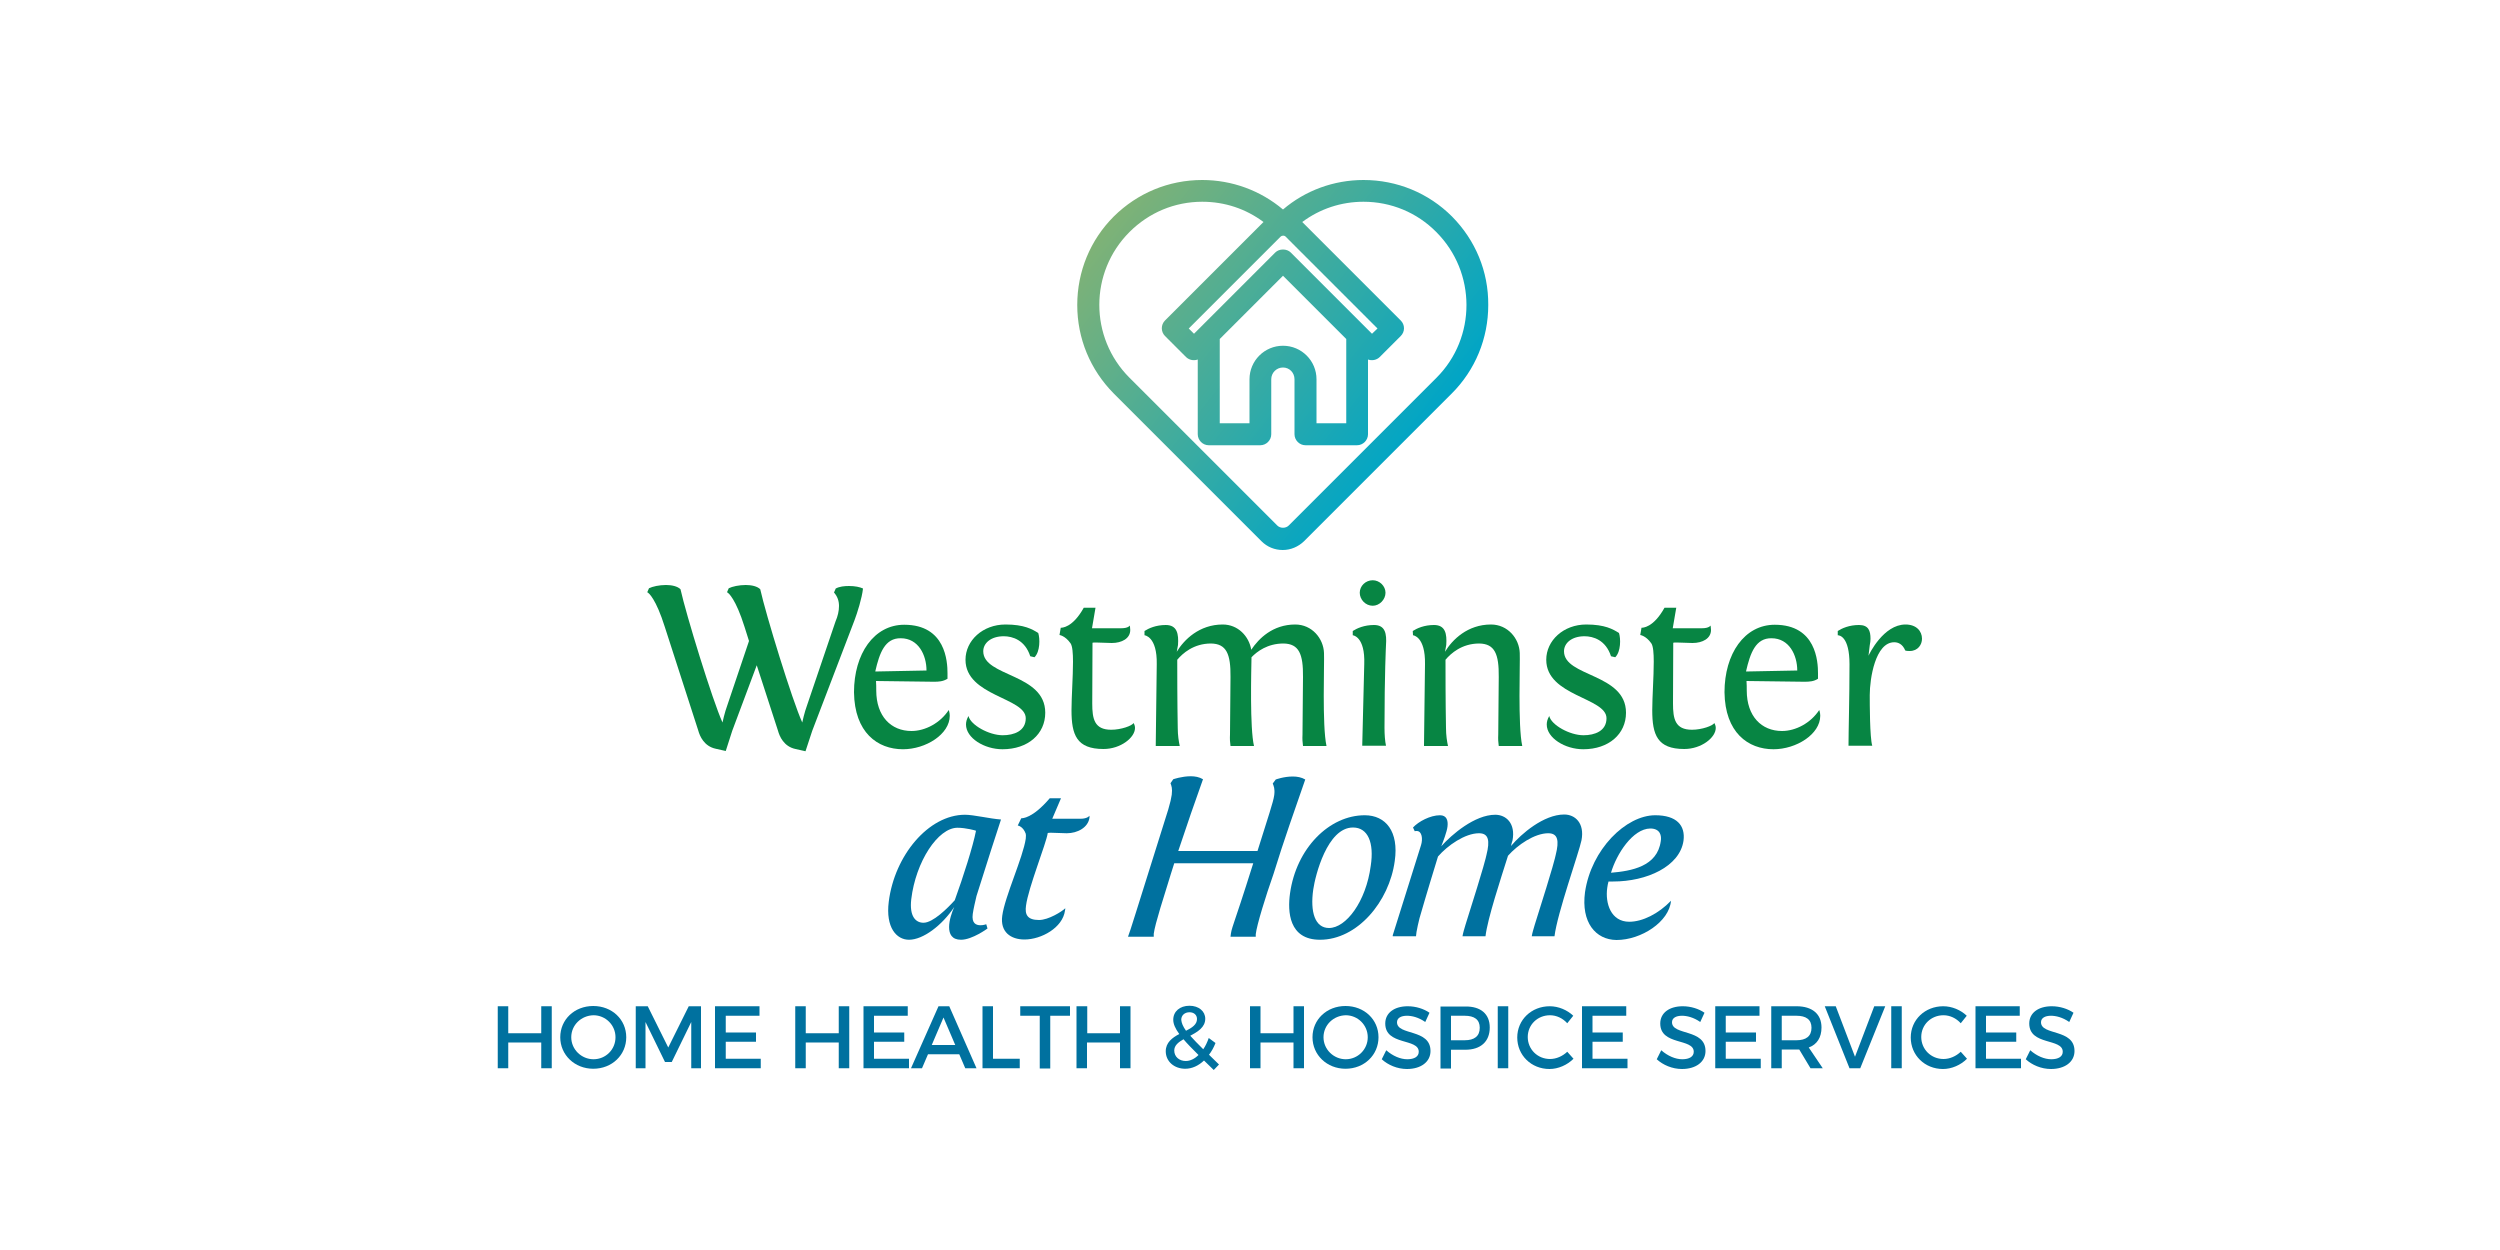 <?xml version="1.0" encoding="utf-8"?>
<!-- Generator: Adobe Illustrator 27.8.1, SVG Export Plug-In . SVG Version: 6.00 Build 0)  -->
<svg version="1.1" id="Layer_1" xmlns="http://www.w3.org/2000/svg" xmlns:xlink="http://www.w3.org/1999/xlink" x="0px" y="0px"
	 viewBox="0 0 1000 500" style="enable-background:new 0 0 1000 500;" xml:space="preserve">
<style type="text/css">
	.st0{fill:#00719F;}
	.st1{fill:#078543;}
	.st2{fill:url(#SVGID_1_);}
</style>
<g>
	<g>
		<path class="st0" d="M203.3,402.5v10.8h13.2v-10.8h4.2v24.8h-4.2V417h-13.2v10.3h-4.2v-24.8H203.3z"/>
		<path class="st0" d="M250.5,414.9c0,7.1-5.7,12.6-13.2,12.6c-7.4,0-13.2-5.5-13.2-12.6c0-7.1,5.7-12.5,13.2-12.5
			C244.8,402.4,250.5,407.8,250.5,414.9z M228.5,414.9c0,4.9,4.1,8.8,8.9,8.8c4.9,0,8.8-3.9,8.8-8.8c0-4.9-4-8.8-8.8-8.8
			C232.5,406.2,228.5,410,228.5,414.9z"/>
		<path class="st0" d="M259.1,402.5l8.2,16.5l8.2-16.5h4.9v24.8h-3.9l0-18.5l-7.8,16h-2.7l-7.8-16v18.5h-3.9v-24.8H259.1z"/>
		<path class="st0" d="M303.8,402.5v3.8h-13.5v6.7h12.1v3.7h-12.1v6.8h14v3.8H286v-24.8H303.8z"/>
		<path class="st0" d="M322.3,402.5v10.8h13.2v-10.8h4.2v24.8h-4.2V417h-13.2v10.3h-4.2v-24.8H322.3z"/>
		<path class="st0" d="M363.1,402.5v3.8h-13.5v6.7h12.1v3.7h-12.1v6.8h14v3.8h-18.2v-24.8H363.1z"/>
		<path class="st0" d="M383.7,421.7h-12.5l-2.4,5.6h-4.4l11-24.8h4.3l10.9,24.8h-4.5L383.7,421.7z M382.1,418l-4.7-11l-4.7,11H382.1
			z"/>
		<path class="st0" d="M397.2,402.5v21h10.7v3.8H393v-24.8H397.2z"/>
		<path class="st0" d="M428,402.5v3.8h-7.9v21.1h-4.2v-21.1h-7.8v-3.8H428z"/>
		<path class="st0" d="M434.9,402.5v10.8H448v-10.8h4.2v24.8H448V417h-13.2v10.3h-4.2v-24.8H434.9z"/>
		<path class="st0" d="M485.5,428c-1.4-1.4-2.7-2.6-3.9-3.8c-2.2,2.1-4.8,3.3-7.5,3.3c-4.4,0-7.8-2.9-7.8-7c0-3.5,2.6-5.4,5.4-6.9
			c-1.6-2.2-2.4-4-2.4-5.7c0-3.3,2.6-5.6,6.5-5.6c3.7,0,6.3,2.2,6.3,5.2c0,3.4-3,5.2-6,6.8c1.3,1.5,3.1,3.3,5.2,5.4
			c0.9-1.3,1.6-2.8,2.2-4.5l2.7,2c-0.7,1.8-1.6,3.4-2.6,4.7l4,3.9L485.5,428z M479.4,422c-2.5-2.5-4.5-4.5-6-6.3
			c-2.1,1.2-3.7,2.5-3.7,4.5c0,2.5,2,4.2,4.6,4.2C476.1,424.4,477.9,423.5,479.4,422z M474.4,412.3c2.4-1.2,4.4-2.5,4.4-4.7
			c0-1.6-1.2-2.7-3-2.7c-2,0-3.3,1.3-3.3,3C472.6,409.2,473.2,410.6,474.4,412.3z"/>
		<path class="st0" d="M504.2,402.5v10.8h13.2v-10.8h4.2v24.8h-4.2V417h-13.2v10.3H500v-24.8H504.2z"/>
		<path class="st0" d="M551.4,414.9c0,7.1-5.7,12.6-13.2,12.6c-7.4,0-13.2-5.5-13.2-12.6c0-7.1,5.7-12.5,13.2-12.5
			C545.7,402.4,551.4,407.8,551.4,414.9z M529.4,414.9c0,4.9,4.1,8.8,8.9,8.8s8.8-3.9,8.8-8.8c0-4.9-4-8.8-8.8-8.8
			C533.4,406.2,529.4,410,529.4,414.9z"/>
		<path class="st0" d="M562.8,406.3c-2.4,0-4,0.9-4,2.6c0,5.4,13.4,2.5,13.4,11.5c0,4.4-3.9,7.2-9.4,7.2c-3.9,0-7.6-1.6-10.1-3.9
			l1.8-3.6c2.6,2.3,5.7,3.6,8.4,3.6c2.9,0,4.6-1.1,4.6-3c0-5.5-13.4-2.4-13.4-11.3c0-4.3,3.7-6.9,9-6.9c3.2,0,6.4,1,8.7,2.6
			l-1.7,3.7C567.4,406.9,564.7,406.3,562.8,406.3z"/>
		<path class="st0" d="M595.9,411c0,5.6-3.6,8.9-9.8,8.9h-5.7v7.5h-4.2v-24.8h9.9C592.3,402.5,595.9,405.6,595.9,411z M591.9,411.1
			c0-3.3-2.2-4.8-6-4.8h-5.5v9.8h5.5C589.7,416.1,591.9,414.5,591.9,411.1z"/>
		<path class="st0" d="M603.3,402.5v24.8h-4.2v-24.8H603.3z"/>
		<path class="st0" d="M620,406.1c-5,0-8.9,3.8-8.9,8.7c0,4.9,3.9,8.8,8.9,8.8c2.5,0,5-1.1,6.9-2.9l2.5,2.8
			c-2.5,2.5-6.1,4.1-9.6,4.1c-7.3,0-12.9-5.5-12.9-12.6c0-7.1,5.7-12.5,13-12.5c3.5,0,7,1.5,9.4,3.8l-2.4,3
			C625.1,407.3,622.6,406.1,620,406.1z"/>
		<path class="st0" d="M650.5,402.5v3.8H637v6.7h12.1v3.7H637v6.8h14v3.8h-18.2v-24.8H650.5z"/>
		<path class="st0" d="M672.8,406.3c-2.4,0-4,0.9-4,2.6c0,5.4,13.4,2.5,13.4,11.5c0,4.4-3.9,7.2-9.4,7.2c-3.9,0-7.6-1.6-10.1-3.9
			l1.8-3.6c2.6,2.3,5.7,3.6,8.4,3.6c2.9,0,4.6-1.1,4.6-3c0-5.5-13.4-2.4-13.4-11.3c0-4.3,3.7-6.9,9-6.9c3.2,0,6.4,1,8.7,2.6
			l-1.7,3.7C677.4,406.9,674.7,406.3,672.8,406.3z"/>
		<path class="st0" d="M703.8,402.5v3.8h-13.5v6.7h12.1v3.7h-12.1v6.8h14v3.8h-18.2v-24.8H703.8z"/>
		<path class="st0" d="M724.2,427.3l-4.5-7.5c-0.4,0-0.7,0-1.1,0h-5.9v7.5h-4.2v-24.8h10.1c6.3,0,10,3.1,10,8.5c0,4-1.8,6.8-5.1,8
			l5.6,8.3H724.2z M718.6,416.1c3.8,0,6-1.6,6-5c0-3.3-2.2-4.8-6-4.8h-5.9v9.8H718.6z"/>
		<path class="st0" d="M734.3,402.5l7.7,20.2l7.7-20.2h4.4l-10,24.8h-4.3l-9.9-24.8H734.3z"/>
		<path class="st0" d="M760.7,402.5v24.8h-4.2v-24.8H760.7z"/>
		<path class="st0" d="M777.4,406.1c-5,0-8.9,3.8-8.9,8.7c0,4.9,3.9,8.8,8.9,8.8c2.5,0,5-1.1,6.9-2.9l2.5,2.8
			c-2.5,2.5-6.1,4.1-9.6,4.1c-7.3,0-12.9-5.5-12.9-12.6c0-7.1,5.7-12.5,13-12.5c3.5,0,7,1.5,9.4,3.8l-2.4,3
			C782.5,407.3,780,406.1,777.4,406.1z"/>
		<path class="st0" d="M807.9,402.5v3.8h-13.5v6.7h12.1v3.7h-12.1v6.8h14v3.8h-18.2v-24.8H807.9z"/>
		<path class="st0" d="M820.4,406.3c-2.4,0-4,0.9-4,2.6c0,5.4,13.4,2.5,13.4,11.5c0,4.4-3.9,7.2-9.4,7.2c-3.9,0-7.6-1.6-10.1-3.9
			l1.8-3.6c2.6,2.3,5.7,3.6,8.4,3.6c2.9,0,4.6-1.1,4.6-3c0-5.5-13.4-2.4-13.4-11.3c0-4.3,3.7-6.9,9-6.9c3.2,0,6.4,1,8.7,2.6
			l-1.7,3.7C825,406.9,822.3,406.3,820.4,406.3z"/>
	</g>
	<g>
		<path class="st1" d="M322.2,300.5l-4-0.9c-4.7-1-6.4-5.1-7-7.3l-8.5-26.2l-9.8,26.2l-2.6,8.1l-4-0.9c-4.7-1-6.4-5.1-7-7.3
			l-13.4-41.5c-3.5-11.1-6.4-13.6-7-13.8l0.7-1.6c1.4-0.7,4.1-1.3,6.8-1.3c2.3,0,4.6,0.5,5.8,1.7c2.2,10,12.8,44.5,16.8,53.3
			c0,0,0.8-3.9,2-7.1l8.6-25.5l-1.8-5.7c-3.5-11.1-6.4-13.6-7-13.8l0.7-1.6c1.4-0.7,4.1-1.3,6.8-1.3c2.3,0,4.6,0.5,5.8,1.7
			c2.2,10,12.8,44.5,16.8,53.3c0,0,0.8-3.9,2-7.1l11.3-33.3c0.9-2.1,1.4-4.2,1.4-6.2c0-2-0.6-3.8-2-5.4l0.7-1.6c1.5-0.8,3.4-1,5.3-1
			c2.4,0,4.3,0.4,5.6,1c-0.4,3.8-2.3,9.8-3.4,12.7l-16.9,44.2L322.2,300.5z"/>
		<path class="st1" d="M373.5,272.7l-23.1-0.3c0.1,1.4,0.1,2.5,0.1,3.8c0,10.3,5.9,16.2,14.1,16.2c5.5,0,11.5-3.2,14.9-8.4
			c0,0,0.4,1.1,0.4,2.3c0,7.4-9.6,13.4-18.7,13.4c-10.2,0-19.4-6.7-19.6-22.8c0-15.4,8-27,20.1-27c16.6,0,17.3,14.8,17.3,19.4
			c0,1.1,0,2.2,0,2.2C377.2,272.6,375.5,272.7,373.5,272.7z M350.1,268.6l20.5-0.4c0-6.1-3.2-12.9-10.3-12.9
			C354,255.2,351.8,261.1,350.1,268.6z"/>
		<path class="st1" d="M393.3,260.5c0,10.3,24.8,8.8,24.8,24.6c0,8.5-6.9,14.6-17.1,14.6c-7.3,0-14.6-4.5-14.6-9.9
			c0-1.1,0.3-2.2,1-3.4c0.8,3.6,8.2,7.7,13.7,7.7c4.5,0,9.2-1.7,9.2-6.8c0-8.3-24.1-8.8-24.1-23.4c0-7.7,6.9-14.1,16-14.1
			c7.5,0,10.7,1.9,13.1,3.4c0.7,2.2,0.8,7.4-1.5,9.7l-1.7-0.4c-2.1-6.5-7.1-8-10.6-8C396.3,254.5,393.3,257.3,393.3,260.5z"/>
		<path class="st1" d="M436.8,251.3c0,0,9.3,0,11.7,0c2.9,0,3.4-1.1,3.4-1.1s0.2,0.8,0.2,1.8c0,3.4-3.4,5.2-7.4,5.2
			c-1.7,0-4.6-0.2-6.4-0.2c-0.6,0-1.1,0-1.3,0.1l-0.1,24.3c0,6.1,0.8,10.5,7.6,10.5c3.9,0,8.4-1.6,8.9-2.7c0.4,0.6,0.6,1.3,0.6,2
			c0,3.8-5.7,8.4-12.6,8.4c-10.8,0-12.8-5.7-12.8-15.5c0-5.3,0.6-13.4,0.6-19.4c0-3.3-0.2-6.3-1-7.4c-2.2-3.1-4.5-3.3-4.4-3.3
			l0.5-2.9c0.4,0,4.7,0.1,9.2-8h4.7L436.8,251.3z"/>
		<path class="st1" d="M521.2,298.4c-0.2-1.3-0.3-2.9-0.2-4.6l0.2-23c0.1-9.2-1.6-13.3-7.8-13.4c-6.4,0-10.6,3.2-12.8,5.5
			c-0.1,5.8-0.7,28.3,1,35.5h-9.4c-0.2-1.3-0.3-2.9-0.2-4.6l0.2-23c0.1-9.2-1.6-13.3-7.8-13.4c-7,0-11.4,4-13.5,6.5
			c0,3.9,0,17.1,0.2,27.3c0,2.9,0.4,5.4,0.8,7.2h-9.6v-0.4l0.4-32.3c0.2-11.2-4.9-11.6-4.9-11.6v-1.7c1.7-1.1,4.6-2.4,8.5-2.4
			c4.6,0,5.2,3.6,4.9,8c0,0-0.2,0.9-0.5,2.7c2.9-4.8,9-10.9,18.4-10.9c6.1,0,10.5,4.7,11.4,10.1c3-4.5,8.6-10.1,17.6-10.1
			c6.7,0,11.3,5.6,11.5,11.4c0.2,4-0.8,29,1,37.2H521.2z"/>
		<path class="st1" d="M544.9,298.4v-0.4l0.8-32.3c0.4-11.2-4.6-11.6-4.6-11.6v-1.7c1.7-1.1,4.6-2.4,8.5-2.4c4.6,0,5.1,3.6,4.8,8
			c0,0-0.6,11.4-0.6,33.1c0,2.8,0.2,5.4,0.6,7.2H544.9z M549.1,232.1c2.7,0,5.1,2.3,5.1,5c0,2.7-2.4,5.2-5.1,5.2
			c-2.9,0-5.2-2.5-5.2-5.2C543.9,234.4,546.2,232.1,549.1,232.1z"/>
		<path class="st1" d="M599.5,298.4c-0.2-1.3-0.3-2.9-0.2-4.6l0.2-23c0.1-9.2-1.6-13.3-7.8-13.4c-7,0-11.4,4-13.5,6.5
			c0,3.9,0,17.1,0.2,27.3c0,2.9,0.4,5.4,0.8,7.2h-9.6v-0.4l0.4-32.3c0.2-11.2-4.8-11.6-4.8-11.6l-0.1-1.7c1.7-1.1,4.6-2.4,8.5-2.4
			c4.6,0,5.2,3.6,4.9,8l-0.5,2.7c2.9-4.8,9-10.9,18.4-10.9c6.7,0,11.3,5.6,11.5,11.4c0.2,4-0.8,29,1,37.2H599.5z"/>
		<path class="st1" d="M625.6,260.5c0,10.3,24.8,8.8,24.8,24.6c0,8.5-6.9,14.6-17.1,14.6c-7.3,0-14.6-4.5-14.6-9.9
			c0-1.1,0.3-2.2,1-3.4c0.8,3.6,8.2,7.7,13.7,7.7c4.5,0,9.2-1.7,9.2-6.8c0-8.3-24.1-8.8-24.1-23.4c0-7.7,6.9-14.1,16-14.1
			c7.5,0,10.7,1.9,13.1,3.4c0.7,2.2,0.8,7.4-1.5,9.7l-1.7-0.4c-2.1-6.5-7.1-8-10.6-8C628.6,254.5,625.6,257.3,625.6,260.5z"/>
		<path class="st1" d="M669.1,251.3c0,0,9.3,0,11.7,0c2.9,0,3.4-1.1,3.4-1.1s0.2,0.8,0.2,1.8c0,3.4-3.4,5.2-7.4,5.2
			c-1.7,0-4.6-0.2-6.4-0.2c-0.6,0-1.1,0-1.3,0.1l-0.1,24.3c0,6.1,0.8,10.5,7.6,10.5c3.9,0,8.4-1.6,8.9-2.7c0.4,0.6,0.6,1.3,0.6,2
			c0,3.8-5.7,8.4-12.6,8.4c-10.8,0-12.8-5.7-12.8-15.5c0-5.3,0.6-13.4,0.6-19.4c0-3.3-0.2-6.3-1-7.4c-2.2-3.1-4.5-3.3-4.4-3.3
			l0.5-2.9c0.4,0,4.7,0.1,9.2-8h4.7L669.1,251.3z"/>
		<path class="st1" d="M721.7,272.7l-23.1-0.3c0.1,1.4,0.1,2.5,0.1,3.8c0,10.3,5.9,16.2,14.1,16.2c5.5,0,11.5-3.2,14.9-8.4
			c0,0,0.4,1.1,0.4,2.3c0,7.4-9.6,13.4-18.7,13.4c-10.2,0-19.4-6.7-19.6-22.8c0-15.4,8-27,20.1-27c16.6,0,17.3,14.8,17.3,19.4
			c0,1.1,0,2.2,0,2.2C725.5,272.6,723.7,272.7,721.7,272.7z M698.4,268.6l20.5-0.4c0-6.1-3.2-12.9-10.3-12.9
			C702.3,255.2,700.1,261.1,698.4,268.6z"/>
		<path class="st1" d="M739.4,298.4c0-5.7,0.4-19.4,0.4-32.7c0-11.2-4.1-11.6-4.7-11.6v-1.7c1.7-1.1,4.6-2.4,8.5-2.4
			c3.8,0,4.6,2.3,4.6,5.5c0,0.8-0.1,1.6-0.3,2.6l-0.5,4.2c0.3-0.7,6-12.5,14.8-12.5c4.3,0,6.6,2.6,6.6,5.7c0,2.3-1.6,4.9-4.9,4.9
			c-0.6,0-1.2,0-1.8-0.2c-1.1-2.7-3-3.3-4.4-3.3c-7.6,0-9.8,14.6-9.8,21.1c0,3.4,0,17,1,20.3H739.4z"/>
	</g>
	<linearGradient id="SVGID_1_" gradientUnits="userSpaceOnUse" x1="450.587" y1="79.565" x2="569.604" y2="172.311">
		<stop  offset="0" style="stop-color:#7FB276"/>
		<stop  offset="1" style="stop-color:#00A5C6"/>
	</linearGradient>
	<path class="st2" d="M580.8,86.6c-9.4-9.4-22-14.6-35.4-14.6c-11.9,0-23.3,4.2-32.2,11.8c-9-7.6-20.4-11.8-32.3-11.8
		c-13.4,0-25.9,5.2-35.4,14.6c-9.4,9.4-14.6,22-14.6,35.4s5.2,25.9,14.6,35.4l59.1,59.1c2.3,2.3,5.3,3.5,8.5,3.5
		c3.2,0,6.2-1.3,8.5-3.5l59.1-59.1c9.4-9.4,14.6-22,14.6-35.4C595.4,108.6,590.2,96.1,580.8,86.6z M574.6,151.1l-59.1,59.1
		c-1.2,1.2-3.4,1.2-4.6,0l-59.1-59.1c-16.1-16.1-16.1-42.2,0-58.3c7.8-7.8,18.1-12.1,29.1-12.1c9,0,17.4,2.8,24.5,8.1l-39.4,39.4
		c-1.7,1.7-1.7,4.5,0,6.2l8.4,8.4c1.2,1.2,3.1,1.6,4.7,1v29.9c0,2.4,2,4.4,4.4,4.4h20.6c2.4,0,4.4-2,4.4-4.4v-22
		c0-2.6,2.1-4.7,4.7-4.7c2.6,0,4.6,2.1,4.6,4.7v22c0,2.4,2,4.4,4.4,4.4h20.6c2.4,0,4.4-2,4.4-4.4v-29.9c1.6,0.6,3.5,0.2,4.7-1
		l8.4-8.4c0.8-0.8,1.3-1.9,1.3-3.1s-0.5-2.3-1.3-3.1l-39.4-39.4c7.1-5.3,15.6-8.1,24.5-8.1c11,0,21.4,4.3,29.1,12.1
		C590.6,108.9,590.6,135.1,574.6,151.1L574.6,151.1z M513.2,138.3c-7.4,0-13.4,6-13.4,13.4v17.6h-11.9v-33.7l25.3-25.3l25.3,25.3
		v33.7h-11.9v-17.6C526.6,144.3,520.6,138.3,513.2,138.3z M548.8,133.5l-32.5-32.5c-1.6-1.6-4.6-1.6-6.2,0l-32.5,32.5l-2.1-2.1
		l36.7-36.7c0.6-0.6,1.6-0.6,2.1,0l36.7,36.7L548.8,133.5z"/>
	<path class="st0" d="M389.1,365.6c-0.5,3.7,1.3,4.5,3.1,4.5c1.2,0,2.3-0.4,2.3-0.4l0.5,1.7c0,0-6.1,4.5-10.6,4.5
		c-7.3,0-4.5-9.2-2.7-13.1c-4.9,7.4-12.5,13.1-18.1,13.1c-5,0-9.4-4.9-8.1-15.2c2.3-18.5,15.9-34.8,30.5-34.8c3.5,0,10,1.6,14.4,1.9
		l-3.9,12c-0.6,2-1.3,4-5.9,18.6C390.1,360.6,389.4,363.4,389.1,365.6z M383,331.1c-7.8,0-16.7,13.5-18.5,28.6
		c-0.8,6.9,1.8,9.4,4.9,9.4c3.8,0,9.6-5.8,12.5-9c3.4-9.4,7.3-21.6,8.5-27.8C390.3,332.2,386.3,331.1,383,331.1z"/>
	<path class="st0" d="M420.9,327.5c0,0,9,0,11.3,0c2.8,0,3.6-1.2,3.6-1.2c0,0.2,0,0.5,0,0.7c-0.5,4-4.8,6.3-9.1,6.3
		c-1.7,0-4.5-0.2-6.2-0.2c-0.6,0-1.1,0-1.4,0.1c-0.6,4.2-7.8,21.9-8.7,29.1c-0.5,3.5,0.5,5.7,5.2,5.7c3.8,0,9.2-3.4,10.5-4.7
		c0,0.3,0,0.6-0.1,0.9c-0.9,6.9-9.5,11.6-16.2,11.6c-5.5,0-9.8-3-8.9-9.5c1-7.6,8.3-23.3,9.4-30.8c0.1-1,0.1-1.6,0-2
		c-1.1-3.1-3.3-3.3-3.2-3.3l1.4-2.9c0.4,0,4.4,0.2,11.4-8h4.5L420.9,327.5z"/>
	<path class="st0" d="M502.3,373.7c0,0.4,0,1,0,1h-10.1c0.5-4.3,0.4-1.7,9.1-29.4h-31.6l-1.3,4.1c-2.7,8.8-6.4,20.1-6.9,24.1
		c0,0.4,0,1.2,0,1.2h-10.3c1.2-3.2,2.1-6.4,16.1-50.9c0.8-2.7,1.2-4.5,1.4-5.9c0.3-2.6-0.1-3.5-0.5-4.6l1.1-1.6c0,0,3.4-1.2,7-1.2
		c1.7,0,3.4,0.3,4.9,1.2c-3,8.3-6.5,18.5-9.9,28.7h31.7c4.3-13.9,6.3-19.4,6.7-22.4c0.3-2.6-0.2-3.5-0.6-4.6l1.2-1.6
		c0,0,3.2-1.2,6.8-1.2c1.7,0,3.5,0.3,5,1.2c-3.7,10.7-8.7,24.7-12.7,37.8C506.3,358.4,502.7,370,502.3,373.7z"/>
	<path class="st0" d="M545.9,326.1c8.4,0,13.7,6.5,12,18.3c-2.2,16.3-15,31.5-29.9,31.5c-12.5,0-13-11.3-12-18.5
		C518.5,339.3,531.7,326.1,545.9,326.1z M541.2,331c-10.3,0-15.1,19.2-15.9,24.8c-1.3,9,0.7,15.4,6.3,15.4
		c6.8,0,14.8-10.5,16.7-24.9C549.7,337.1,547.2,331,541.2,331z"/>
	<path class="st0" d="M598.1,325.9c4.3,0,8.2,3.4,6.9,10.3c-0.2,0.5-0.4,1.3-0.6,2.2c4.1-4.9,13.1-12.6,21.3-12.6
		c4.3,0,8.2,3.4,6.9,10.3c-1,4.9-9.7,29.2-10.8,38.4h-9.1c0.2-1.3,0.7-2.9,1.2-4.6c8-25.3,8-26.4,8.4-28c1.4-5.6,0.9-8.6-3-8.6
		c-5.5,0-12.3,4.7-16.1,9c-2.9,9.2-8.2,25.2-9,32.2H585c0.2-1.3,0.7-2.9,1.2-4.6c8-25.3,8-26.4,8.4-28c1.4-5.6,0.9-8.6-3-8.6
		c-5.6,0-12.6,4.9-16.4,9.3c-1.2,3.9-4.5,14.6-7.4,24.7c-0.5,2-0.9,3.8-1.2,5.5l-0.2,1.7h-9.3l0-0.4l11.3-36
		c0.8-2.5,0.4-5.7-1.7-5.7c-0.3,0-0.5,0-0.8,0.1l-0.7-1.5c2.2-2.4,6.9-4.9,10.8-4.9c2.6,0,3.3,2,3,4.5c-0.2,2-1.8,6.2-2.5,7.9
		C580.7,333.8,589.9,325.9,598.1,325.9z"/>
	<path class="st0" d="M634,356.9c2.5-17.2,16.4-30.8,28.1-30.8c8.6,0,12.1,4.1,11.3,10.2c-1.5,10.3-14.7,16.3-28.1,16.3
		c-0.6,0-1.2,0-1.9,0c-0.2,0.8-0.4,1.6-0.5,2.5c-0.9,6.3,1.5,13.6,8.8,13.6c5.3,0,11.7-3.2,16.7-8.4c-0.7,8.4-11.9,15.7-21.8,15.7
		C638.2,375.9,632.4,368.9,634,356.9z M644.4,349.1c8.2-0.7,18.5-2.5,19.9-12.6c0.4-2.2-0.2-5.1-4.2-5.1
		C653.1,331.5,646.6,341.6,644.4,349.1z"/>
</g>
</svg>
